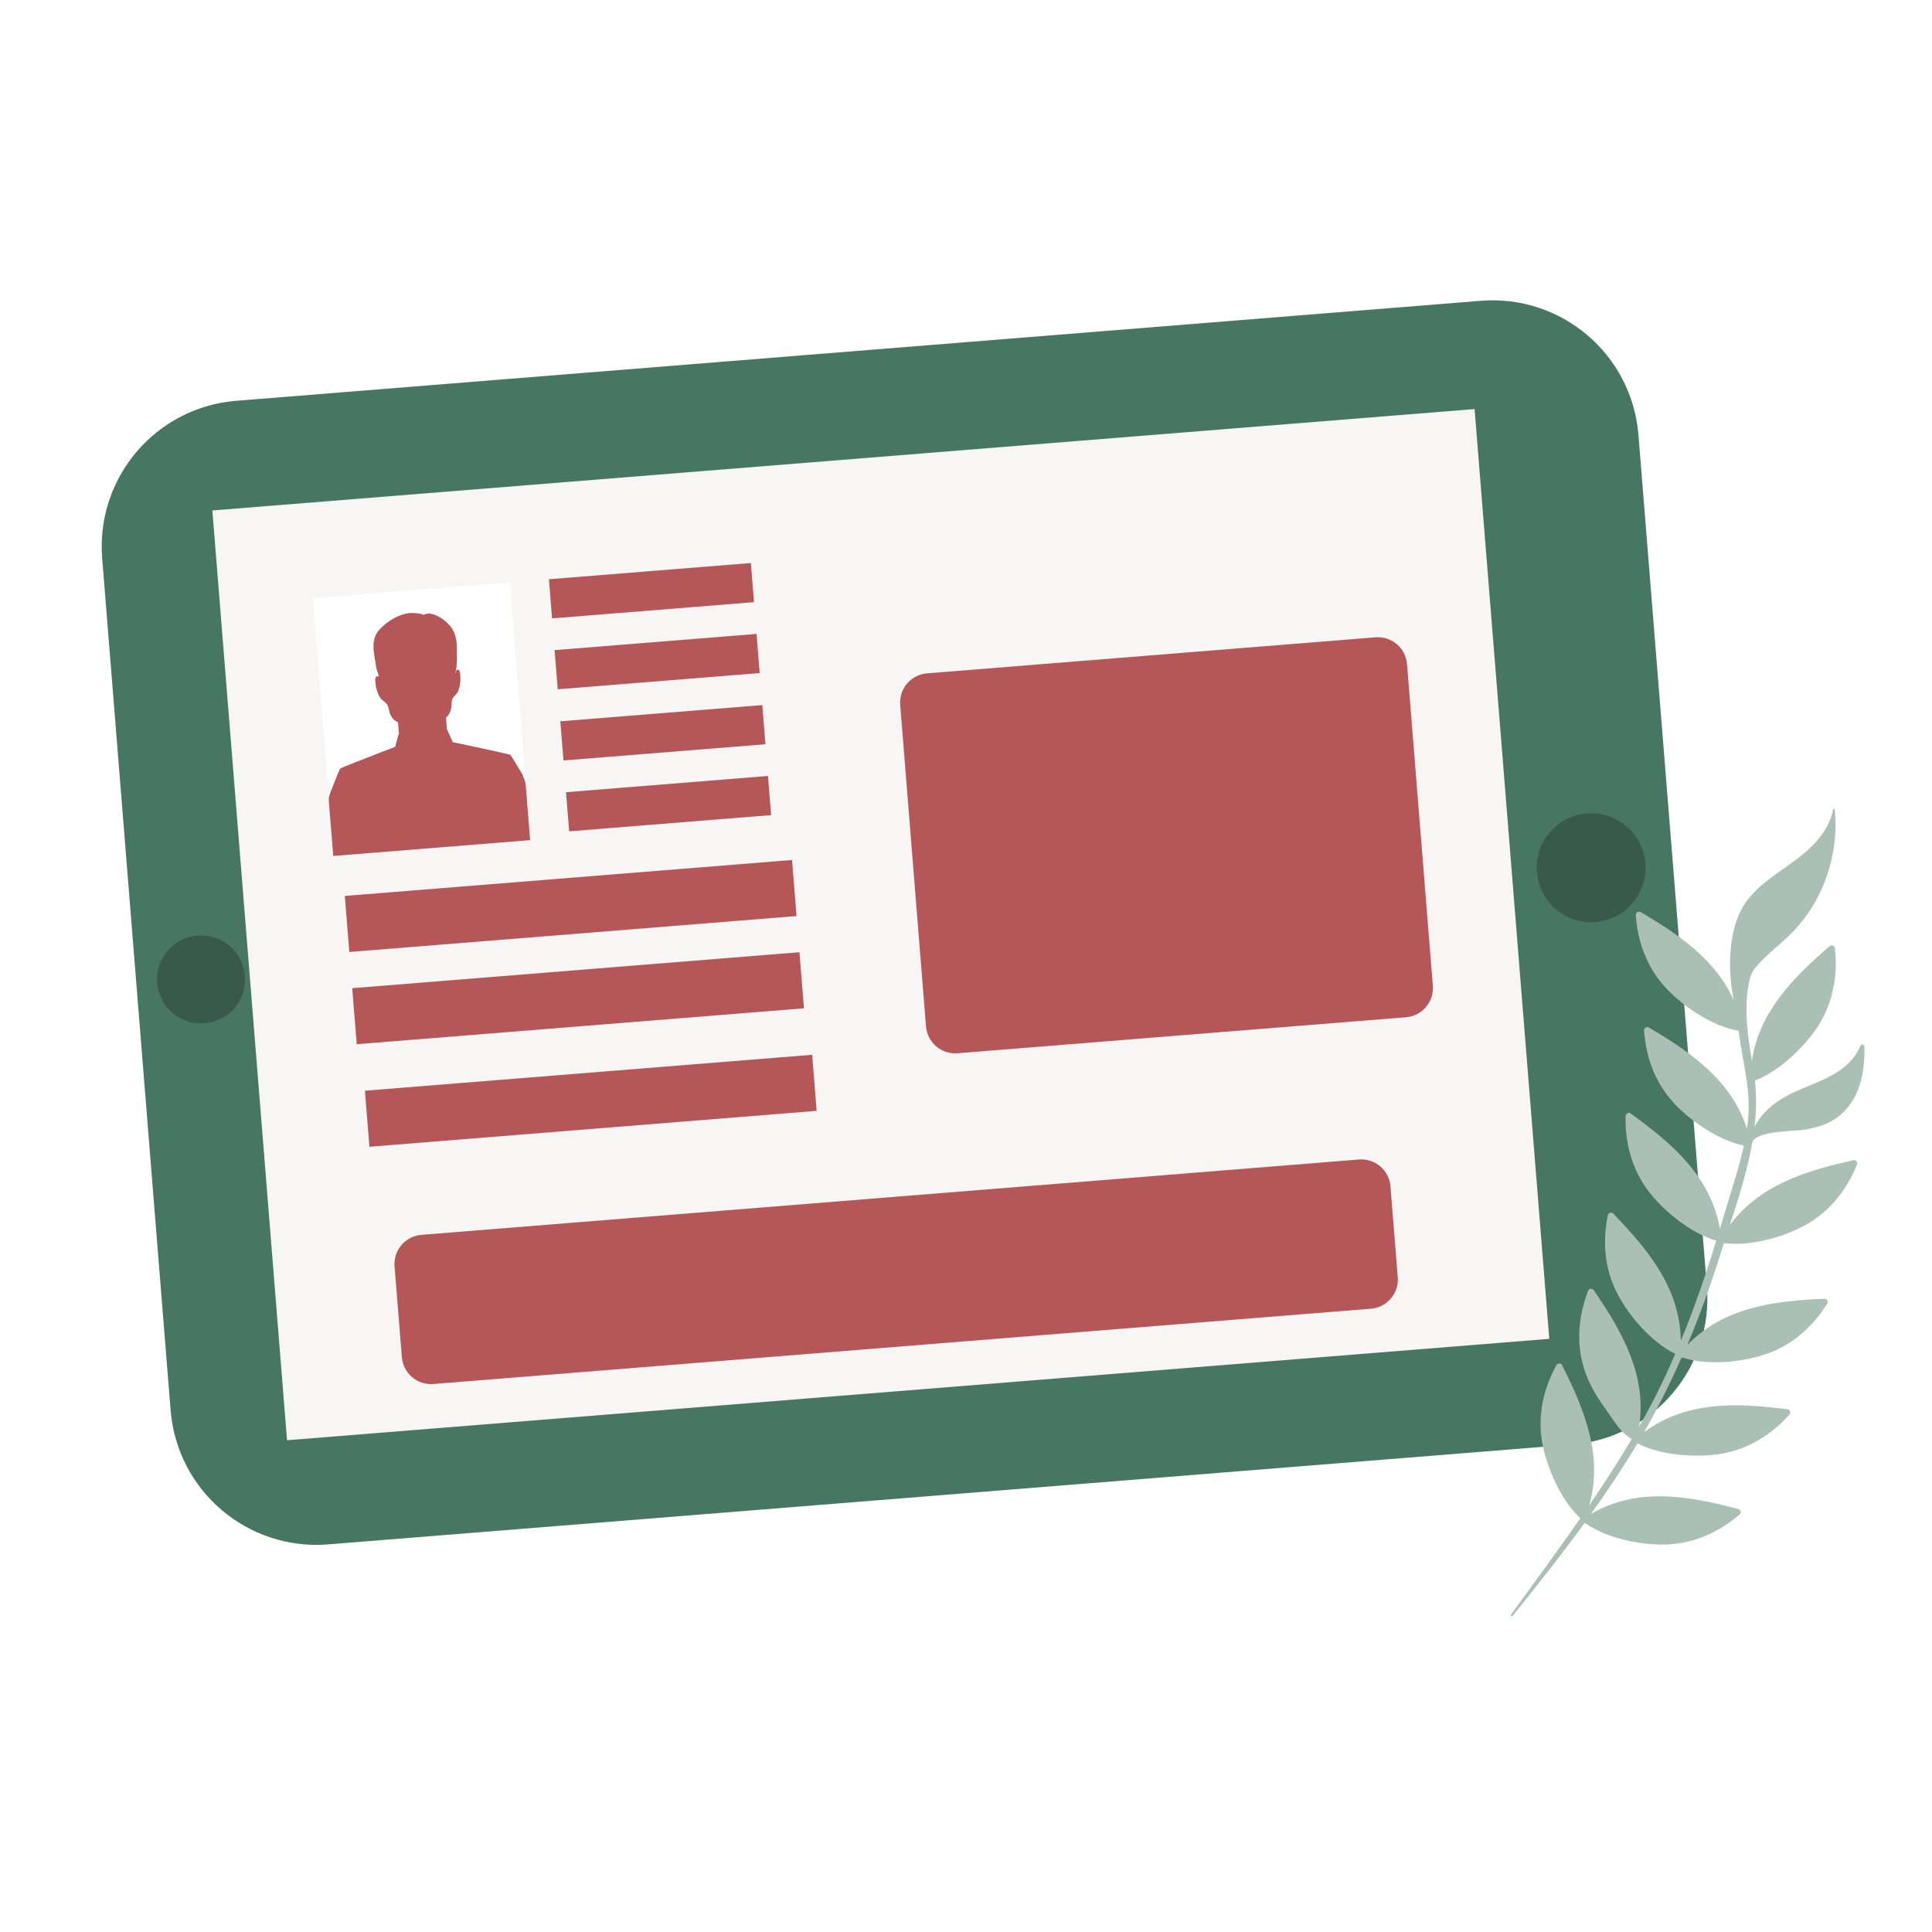 <svg width="108" height="108" viewBox="0 0 108 108" fill="none" xmlns="http://www.w3.org/2000/svg">
<rect x="0" y="0" width="108" height="108" fill="#333333" stroke="none"/>
<g clip-path="url(#clip0_726_714)">
<rect width="108" height="108" fill="white"/>
<path d="M13.213 22.404L82.779 16.815C87.288 16.453 91.228 19.808 91.591 24.317L95.416 71.932C95.778 76.441 92.424 80.382 87.914 80.744L18.349 86.332C13.839 86.694 9.899 83.34 9.537 78.83L5.712 31.216C5.35 26.706 8.704 22.766 13.213 22.404Z" fill="#477762"/>
<path d="M82.43 22.867L11.871 28.535L16.046 80.51L86.606 74.842L82.43 22.867Z" fill="#F8F6F4"/>
<path d="M91.979 48.264C92.114 49.938 90.863 51.407 89.189 51.541C87.514 51.676 86.046 50.425 85.911 48.751C85.777 47.076 87.027 45.608 88.701 45.473C90.376 45.339 91.845 46.589 91.979 48.264Z" fill="#38594B"/>
<path d="M13.694 54.552C13.803 55.912 12.796 57.094 11.437 57.203C10.078 57.312 8.895 56.306 8.786 54.946C8.677 53.587 9.683 52.405 11.043 52.296C12.402 52.186 13.584 53.193 13.694 54.552Z" fill="#38594B"/>
<path d="M76.892 35.626L51.821 37.64C50.92 37.712 50.248 38.501 50.321 39.402L51.764 57.378C51.837 58.279 52.626 58.95 53.527 58.878L78.598 56.864C79.499 56.791 80.17 56.002 80.098 55.102L78.654 37.126C78.582 36.225 77.793 35.554 76.892 35.626Z" fill="#B55759"/>
<path d="M75.966 64.817L23.556 69.028C22.656 69.1 21.984 69.889 22.056 70.79L22.464 75.867C22.537 76.767 23.326 77.439 24.226 77.367L76.636 73.157C77.537 73.084 78.209 72.295 78.136 71.394L77.728 66.317C77.656 65.417 76.867 64.745 75.966 64.817Z" fill="#B55759"/>
<path d="M41.974 31.473L30.684 32.38L30.86 34.568L42.15 33.661L41.974 31.473Z" fill="#B55759"/>
<path d="M42.292 35.435L31.002 36.342L31.178 38.531L42.468 37.624L42.292 35.435Z" fill="#B55759"/>
<path d="M42.612 39.414L31.322 40.321L31.498 42.51L42.788 41.603L42.612 39.414Z" fill="#B55759"/>
<path d="M42.93 43.377L31.64 44.284L31.816 46.472L43.106 45.565L42.93 43.377Z" fill="#B55759"/>
<path d="M28.495 32.556L17.487 33.44L18.644 47.847L29.653 46.963L28.495 32.556Z" fill="white"/>
<path d="M29.247 43.358C28.919 42.817 28.554 42.212 28.536 42.197C28.5 42.166 26.972 41.839 26.004 41.633C25.699 41.574 25.444 41.511 25.309 41.488L25.003 40.795L24.986 40.797L24.931 40.117C24.994 40.062 25.055 39.99 25.099 39.92C25.157 39.815 25.199 39.712 25.223 39.593C25.259 39.423 25.22 39.143 25.326 39.001C25.431 38.859 25.543 38.8 25.613 38.627C25.738 38.317 25.758 37.948 25.715 37.618C25.707 37.519 25.645 37.373 25.52 37.467C25.472 37.504 25.497 37.602 25.45 37.639C25.488 37.486 25.509 37.334 25.519 37.25C25.554 36.863 25.524 36.699 25.529 36.548C25.55 35.979 25.539 35.43 25.153 34.977C24.73 34.493 24.159 34.239 23.864 34.313C23.848 34.314 23.65 34.347 23.67 34.378C23.562 34.287 23.38 34.302 23.244 34.279C22.535 34.169 21.691 34.671 21.231 35.175C20.739 35.698 20.872 36.322 20.971 36.931C21.005 37.145 21.024 37.377 21.106 37.571C21.149 37.684 21.173 37.783 21.181 37.882C21.178 37.849 21.177 37.832 21.143 37.818C21.02 37.745 20.982 37.898 20.974 37.999C20.984 38.332 21.063 38.693 21.236 38.979C21.332 39.138 21.452 39.178 21.579 39.302C21.722 39.424 21.728 39.707 21.791 39.869C21.834 39.982 21.893 40.094 21.966 40.172C22.04 40.266 22.145 40.324 22.25 40.383L22.302 41.029L22.285 41.031L22.092 41.747C22.027 41.769 21.947 41.809 21.834 41.851C21.8 41.854 21.769 41.873 21.737 41.892C21.704 41.895 21.655 41.915 21.623 41.935C21.558 41.956 21.494 41.978 21.428 42C20.506 42.358 19.05 42.926 19.02 42.961C18.988 42.981 18.682 43.739 18.448 44.359C18.392 44.497 18.369 44.632 18.38 44.765L18.628 47.849L29.636 46.964L29.391 43.914C29.375 43.715 29.309 43.52 29.213 43.361L29.247 43.358Z" fill="#B55759"/>
<path d="M44.276 48.074L19.275 50.083L19.526 53.216L44.527 51.208L44.276 48.074Z" fill="#B55759"/>
<path d="M44.69 53.23L19.689 55.239L19.941 58.372L44.942 56.364L44.69 53.23Z" fill="#B55759"/>
<path d="M45.401 58.963L20.399 60.971L20.651 64.105L45.652 62.097L45.401 58.963Z" fill="#B55759"/>
<path d="M94.015 75.916C94.015 75.916 94.033 75.897 94.043 75.888C95.487 76.37 97.624 76.144 99.039 75.576C100.363 75.039 101.398 74.067 102.151 72.869C102.225 72.752 102.115 72.6 101.986 72.601C99.104 72.723 96.346 73.087 94.323 75.188C95.004 73.562 95.604 71.905 96.138 70.207C96.214 69.968 96.291 69.73 96.368 69.491C97.787 69.689 99.656 69.175 100.897 68.495C102.256 67.756 103.224 66.535 103.803 65.116C103.862 64.969 103.75 64.823 103.592 64.858C100.874 65.461 98.327 66.272 96.695 68.493C97.198 66.964 97.689 65.399 97.965 63.815C98.296 63.187 100.307 63.257 100.965 63.137C101.624 63.012 102.238 62.836 102.772 62.413C103.974 61.476 104.256 59.93 104.222 58.492C104.219 58.387 104.056 58.34 104.011 58.443C103.156 60.398 100.953 60.486 99.374 61.566C98.81 61.949 98.382 62.424 98.081 62.977C98.179 62.12 98.197 61.261 98.1 60.403C99.421 59.914 100.867 58.541 101.624 57.369C102.464 56.07 102.74 54.541 102.575 53.018C102.56 52.854 102.382 52.797 102.263 52.899C100.176 54.704 98.341 56.602 97.931 59.289C97.82 58.622 97.717 57.97 97.664 57.316L97.668 57.305C97.668 57.305 97.66 57.272 97.66 57.253C97.6 56.468 97.609 55.674 97.785 54.861C97.806 54.757 97.831 54.661 97.856 54.565C97.933 54.381 98.022 54.22 98.131 54.09C98.728 53.375 99.493 52.824 100.147 52.164C101.922 50.376 102.822 47.767 102.561 45.262C102.553 45.211 102.475 45.204 102.465 45.256C102.277 46.354 101.422 47.28 100.515 47.969C99.492 48.749 98.329 49.392 97.586 50.447C96.639 51.791 96.547 54.003 96.909 55.891C95.907 53.669 93.896 52.263 91.709 50.984C91.59 50.915 91.434 51.019 91.441 51.149C91.541 52.572 92.008 53.923 92.942 55.02C93.914 56.172 95.692 57.368 97.186 57.622C97.188 57.635 97.195 57.649 97.197 57.662C97.196 57.668 97.205 57.677 97.203 57.682C97.378 59.215 97.835 60.71 97.74 62.266C97.724 62.543 97.692 62.815 97.653 63.09C96.797 60.432 94.589 58.858 92.171 57.438C92.053 57.369 91.897 57.472 91.904 57.603C92.004 59.026 92.471 60.377 93.405 61.474C94.347 62.585 96.031 63.733 97.482 64.04C97.196 65.37 96.736 66.686 96.362 67.963C96.29 68.209 96.216 68.456 96.145 68.696C95.634 65.787 93.507 63.939 91.139 62.234C91.02 62.147 90.874 62.278 90.871 62.4C90.837 63.878 91.218 65.324 92.102 66.521C92.961 67.679 94.541 68.959 95.94 69.353C95.356 71.249 94.717 73.121 93.959 74.948C93.92 72.056 92.175 69.896 90.177 67.838C90.08 67.74 89.902 67.799 89.878 67.932C89.594 69.33 89.685 70.762 90.289 72.066C90.918 73.426 92.296 75.032 93.649 75.682C93.095 76.968 92.48 78.235 91.783 79.469C91.73 79.556 91.681 79.651 91.629 79.738C92.063 76.9 90.712 74.487 89.098 72.13C89.027 72.028 88.839 72.004 88.783 72.139C88.241 73.54 88.097 75.037 88.544 76.486C88.8 77.328 89.248 78.072 89.763 78.777C90.188 79.361 90.575 80.08 91.212 80.444C90.464 81.705 89.664 82.936 88.837 84.154C89.618 81.402 88.603 78.858 87.315 76.306C87.251 76.181 87.061 76.2 87 76.315C86.267 77.66 85.935 79.171 86.219 80.69C86.478 82.078 87.287 83.907 88.33 84.855C88.325 84.871 88.32 84.888 88.314 84.905C88.314 84.905 88.312 84.91 88.311 84.916C87.057 86.719 85.755 88.482 84.47 90.25C84.427 90.31 84.51 90.392 84.554 90.332C85.921 88.633 87.272 86.929 88.553 85.171C88.561 85.168 88.573 85.166 88.581 85.162C88.59 85.153 88.603 85.151 88.612 85.141C89.882 86.052 92.05 86.473 93.606 86.305C94.982 86.159 96.208 85.548 97.255 84.653C97.365 84.559 97.287 84.381 97.162 84.353C94.322 83.6 91.52 83.128 88.935 84.632C89.791 83.437 90.613 82.212 91.382 80.946C91.434 80.858 91.487 80.771 91.539 80.684C92.822 81.365 94.9 81.513 96.314 81.25C97.78 80.98 99.042 80.178 100.027 79.079C100.112 78.984 100.081 78.796 99.933 78.78C97.049 78.41 94.263 78.311 91.898 80.064C92.675 78.714 93.366 77.325 93.993 75.909C93.993 75.909 93.995 75.903 94.002 75.899L94.015 75.916Z" fill="#AAC0B7"/>
</g>
<defs>
<clipPath id="clip0_726_714">
<rect width="108" height="108" fill="white"/>
</clipPath>
</defs>
</svg>
